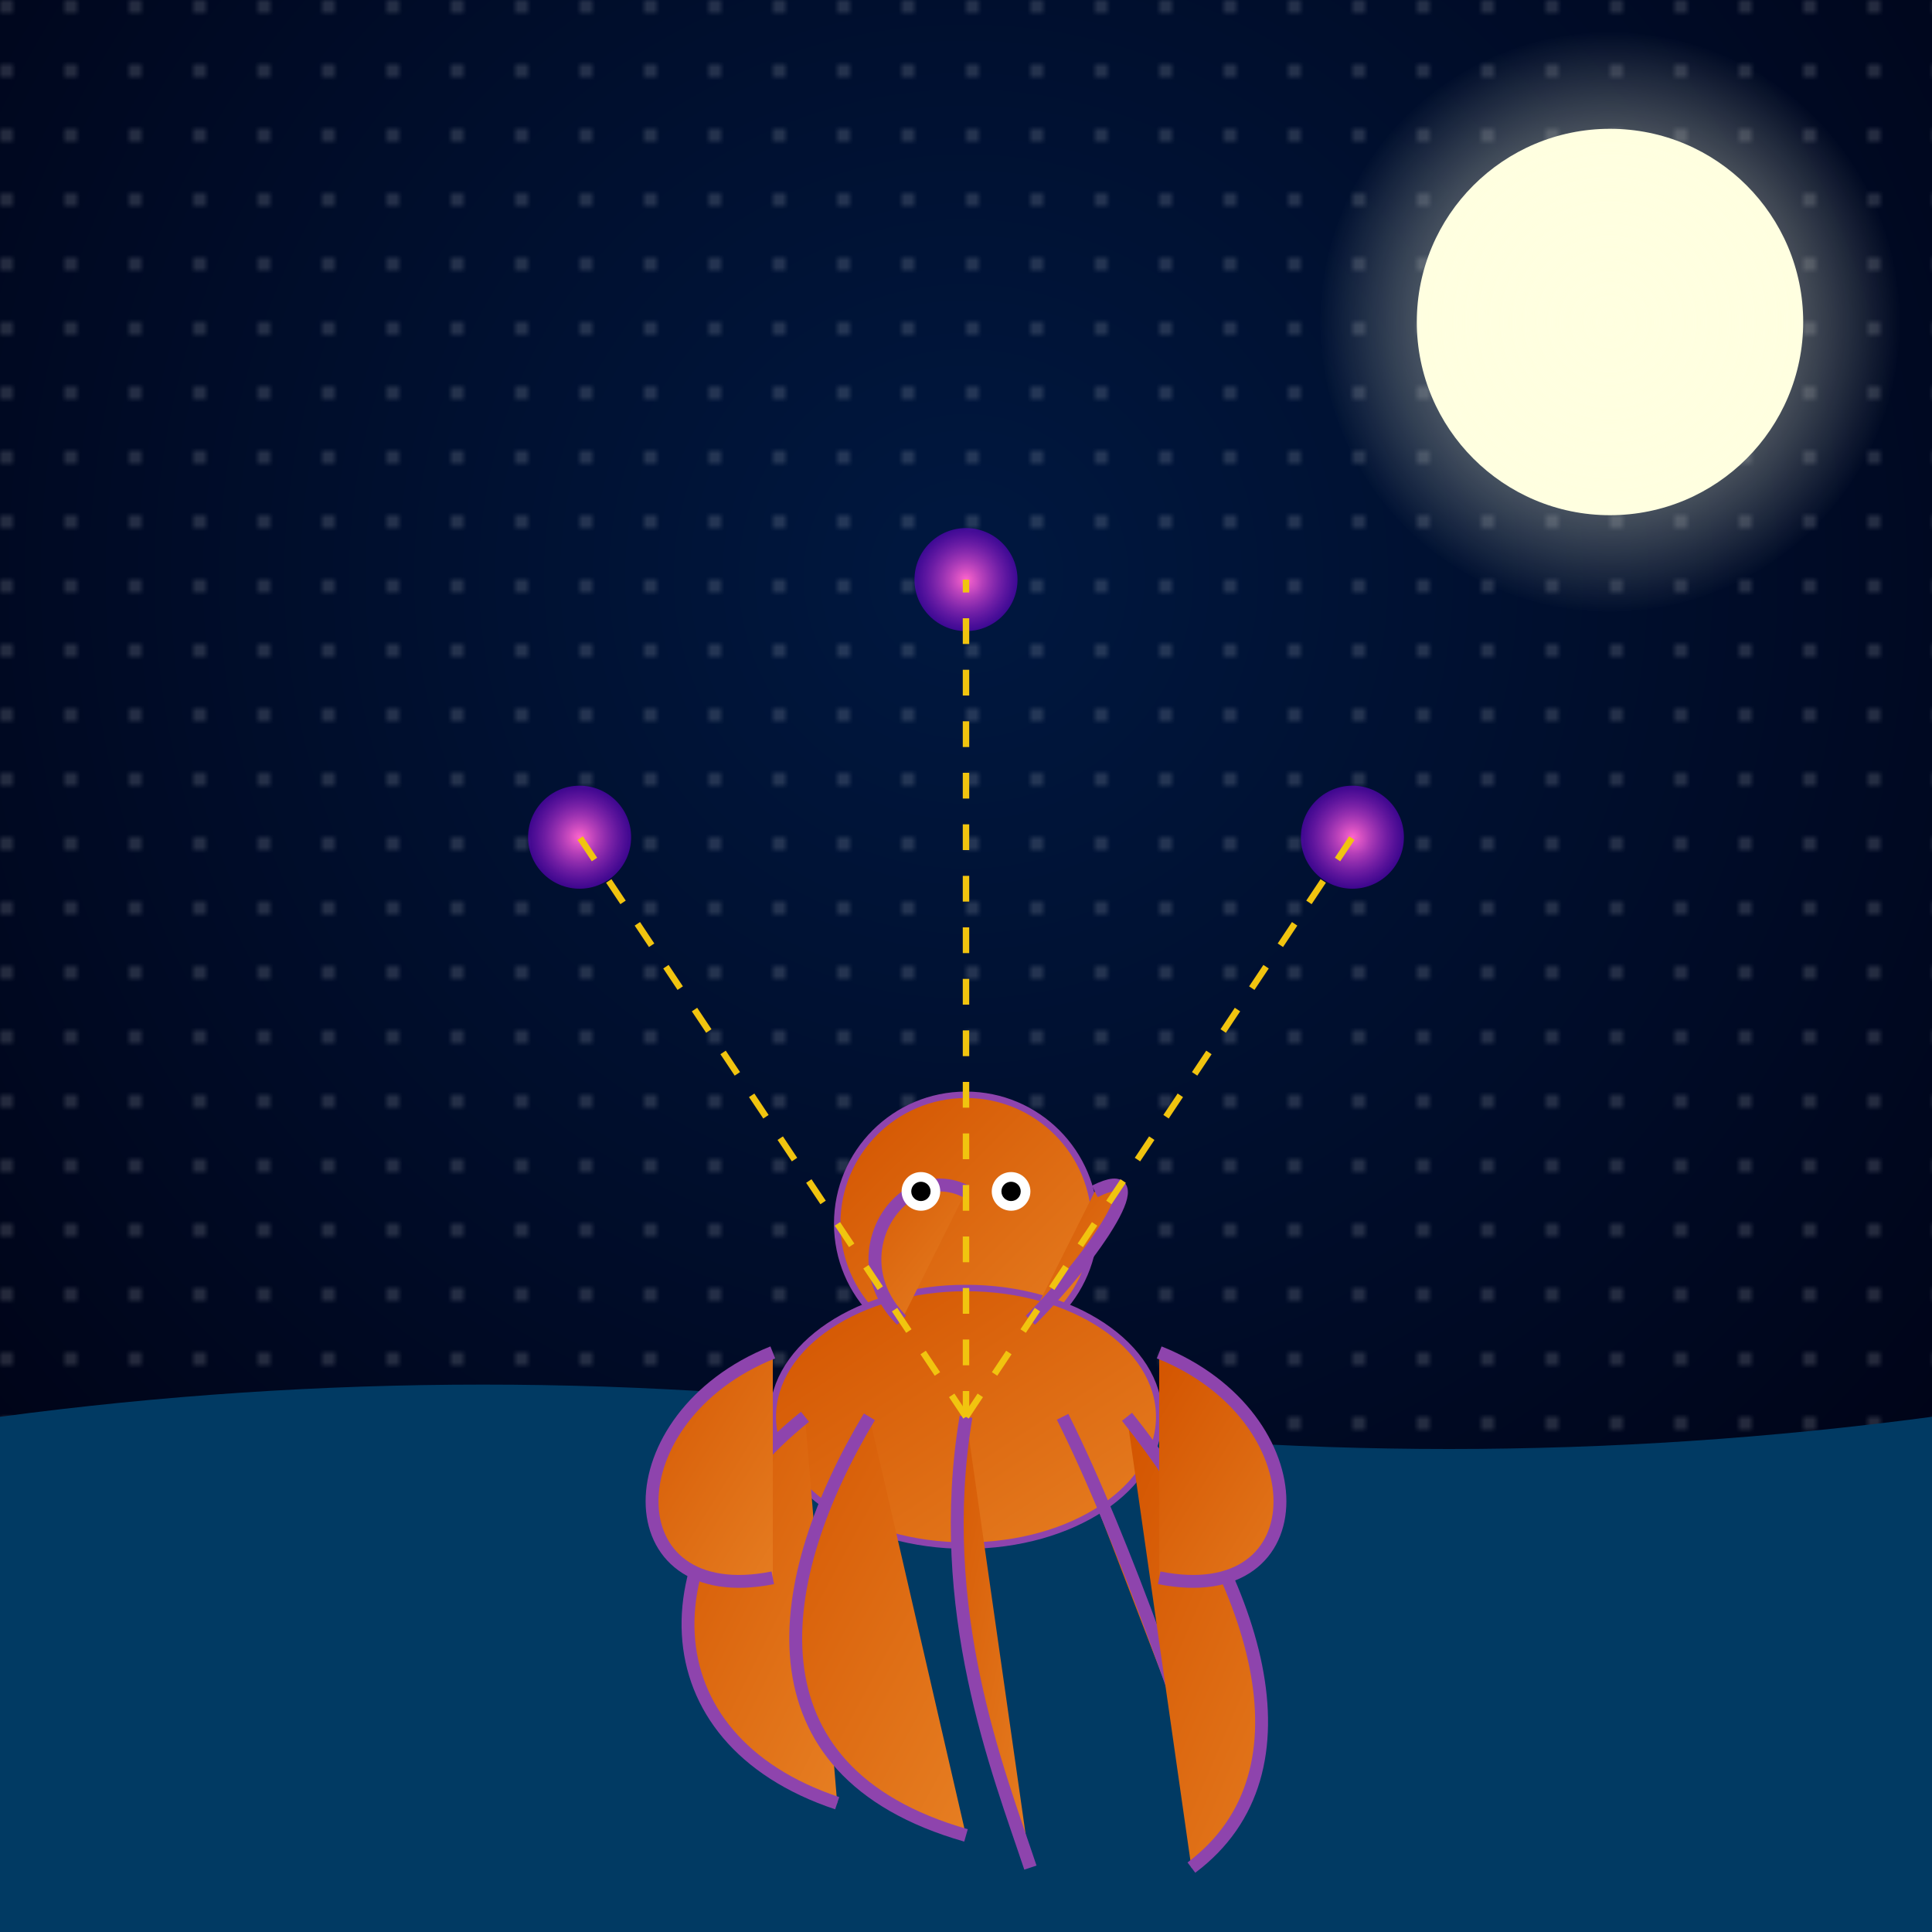 <svg viewBox="0 0 300 300" xmlns="http://www.w3.org/2000/svg">
  <!-- Background: Moonlit ocean sky -->
  <defs>
    <radialGradient id="oceanGradient" cx="50%" cy="30%" r="80%">
      <stop offset="0%" stop-color="#001840" />
      <stop offset="100%" stop-color="#000010" />
    </radialGradient>
    <radialGradient id="moonGlow" cx="50%" cy="50%" r="50%">
      <stop offset="0%" stop-color="#ffffe0" stop-opacity="0.8"/>
      <stop offset="100%" stop-color="#ffffe0" stop-opacity="0"/>
    </radialGradient>
    <radialGradient id="orbGradient" cx="50%" cy="50%" r="50%">
      <stop offset="0%" stop-color="#ff66cc" stop-opacity="1"/>
      <stop offset="100%" stop-color="#6600cc" stop-opacity="0.6"/>
    </radialGradient>
    <linearGradient id="octopusGradient" x1="0%" y1="0%" x2="100%" y2="100%">
      <stop offset="0%" stop-color="#d35400"/>
      <stop offset="100%" stop-color="#e67e22"/>
    </linearGradient>
    <pattern id="starPattern" patternUnits="userSpaceOnUse" width="10" height="10">
      <circle cx="1" cy="1" r="0.8" fill="white" />
    </pattern>
  </defs>
  
  <!-- Sky background -->
  <rect x="0" y="0" width="300" height="300" fill="url(#oceanGradient)" />
  
  <!-- Stars -->
  <rect x="0" y="0" width="300" height="300" fill="url(#starPattern)" opacity="0.3"/>

  <!-- Moon -->
  <circle cx="250" cy="50" r="30" fill="#ffffe0" />
  <circle cx="250" cy="50" r="45" fill="url(#moonGlow)" />
  
  <!-- Ocean Waves (bottom part) -->
  <path d="M0,220 Q75,210 150,220 T300,220 L300,300 L0,300 Z" fill="#013a63" />
  
  <!-- Octopus Body -->
  <g id="octopus" transform="translate(150,220)">
    <!-- Head -->
    <circle cx="0" cy="-30" r="20" fill="url(#octopusGradient)" stroke="#8e44ad" stroke-width="1"/>
    <!-- Body -->
    <ellipse cx="0" cy="0" rx="30" ry="20" fill="url(#octopusGradient)" stroke="#8e44ad" stroke-width="1"/>
    
    <!-- Tentacles -->
    <g id="tentacles" stroke="#8e44ad" fill="url(#octopusGradient)" stroke-width="2">
      <path d="M -25,0 C -50,20 -50,50 -20,60" />
      <path d="M -15,0 C -30,25 -35,55 0,65" />
      <path d="M 0,0 C -5,30 5,55 10,70" />
      <path d="M 15,0 C 25,20 35,50 40,65" />
      <path d="M 25,0 C 45,25 55,55 35,70" />
      <path d="M -30,-10 C -55,0 -55,30 -30,25" />
      <path d="M 30,-10 C 55,0 55,30 30,25" />
      <path d="M -10,-15 C -20,-25 -10,-40 0,-35" />
      <path d="M 10,-15 C 20,-25 30,-40 20,-35" />
    </g>
    
    <!-- Eyes of octopus -->
    <circle cx="-7" cy="-35" r="3" fill="white"/>
    <circle cx="7" cy="-35" r="3" fill="white"/>
    <circle cx="-7" cy="-35" r="1.5" fill="black"/>
    <circle cx="7" cy="-35" r="1.5" fill="black"/>
  </g>
  
  <!-- Glowing Orbs being juggled -->
  <g id="orbs">
    <!-- Orb 1 -->
    <circle cx="90" cy="130" r="8" fill="url(#orbGradient)">
      <animate attributeName="cy" values="130;100;130" dur="3s" repeatCount="indefinite" />
      <animate attributeName="cx" values="90;110;90" dur="3s" repeatCount="indefinite" />
    </circle>
    <!-- Orb 2 -->
    <circle cx="150" cy="90" r="8" fill="url(#orbGradient)">
      <animate attributeName="cy" values="90;60;90" dur="3s" begin="0.5s" repeatCount="indefinite" />
      <animate attributeName="cx" values="150;170;150" dur="3s" begin="0.5s" repeatCount="indefinite" />
    </circle>
    <!-- Orb 3 -->
    <circle cx="210" cy="130" r="8" fill="url(#orbGradient)">
      <animate attributeName="cy" values="130;100;130" dur="3s" begin="1s" repeatCount="indefinite" />
      <animate attributeName="cx" values="210;190;210" dur="3s" begin="1s" repeatCount="indefinite" />
    </circle>
  </g>
  
  <!-- Connecting lines from octopus to orbs (juggling paths) -->
  <path d="M150,220 L90,130" stroke="#f1c40f" stroke-dasharray="4,4" fill="none">
    <animate attributeName="stroke-opacity" values="0.2;1;0.2" dur="3s" repeatCount="indefinite" />
  </path>
  <path d="M150,220 L150,90" stroke="#f1c40f" stroke-dasharray="4,4" fill="none">
    <animate attributeName="stroke-opacity" values="0.2;1;0.2" dur="3s" begin="0.5s" repeatCount="indefinite" />
  </path>
  <path d="M150,220 L210,130" stroke="#f1c40f" stroke-dasharray="4,4" fill="none">
    <animate attributeName="stroke-opacity" values="0.2;1;0.2" dur="3s" begin="1s" repeatCount="indefinite" />
  </path>
  
</svg>